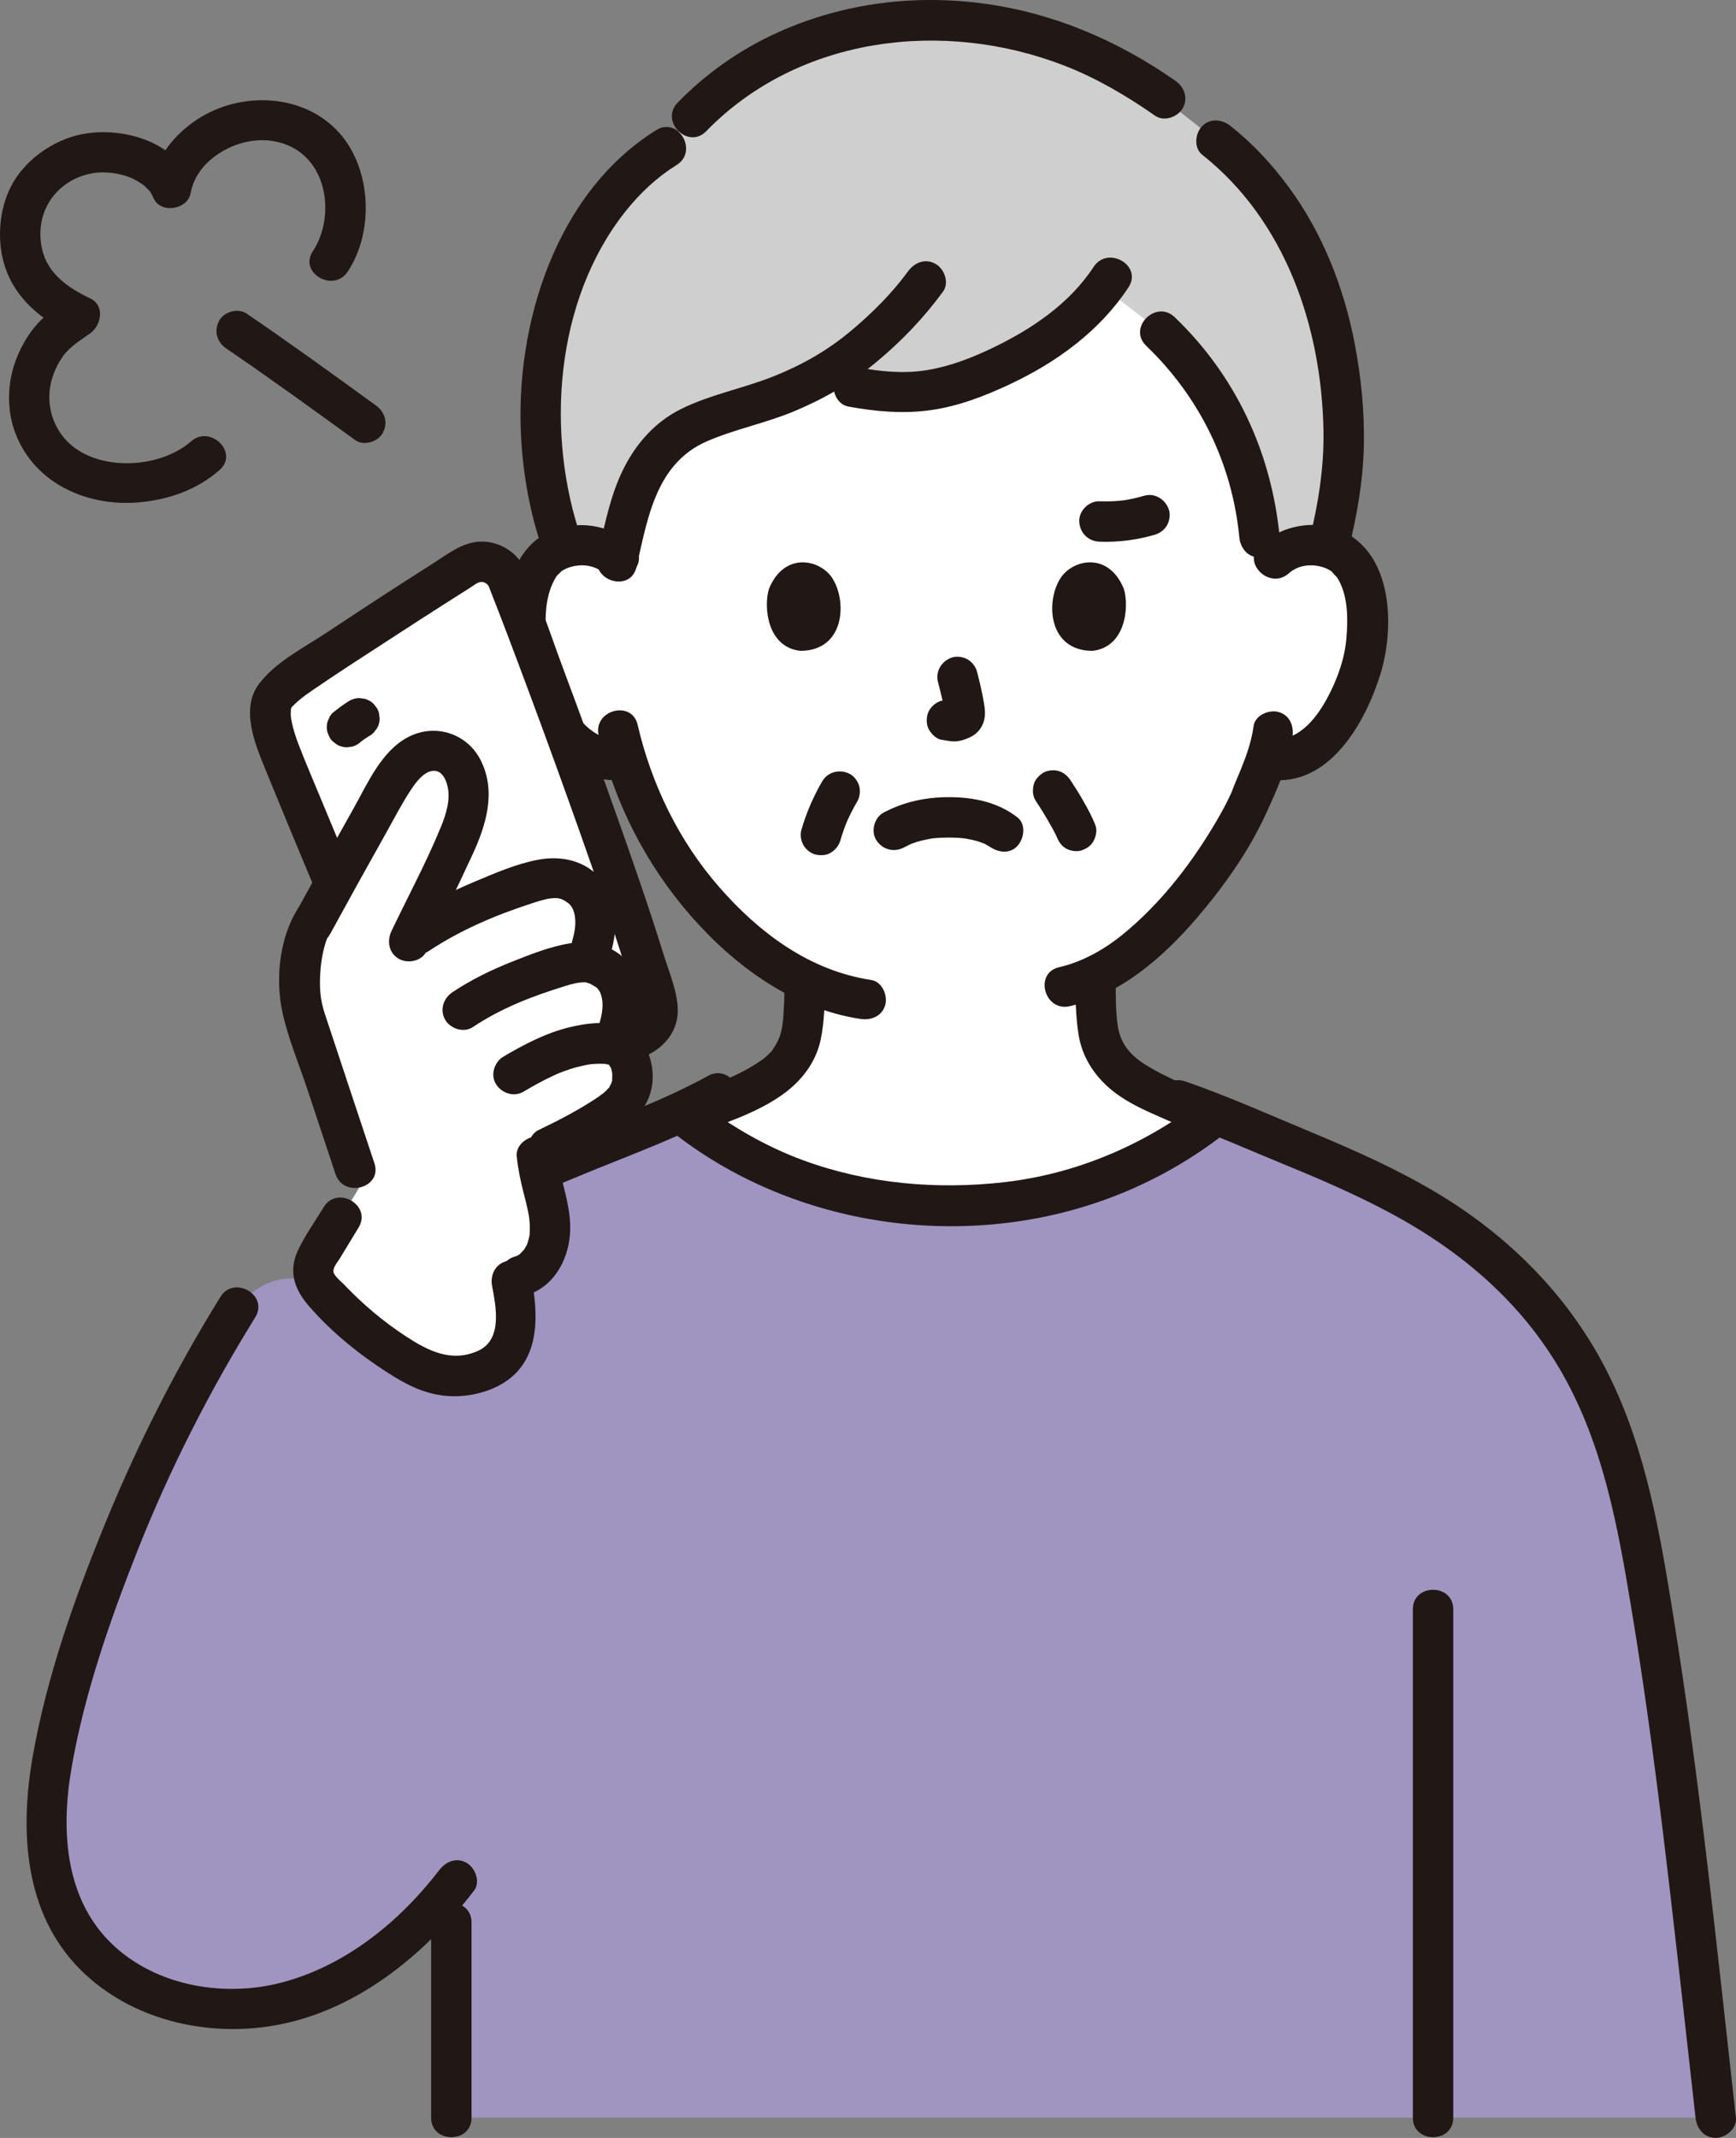<?xml version="1.0" encoding="UTF-8"?><svg id="b" xmlns="http://www.w3.org/2000/svg" width="206.331" height="254.022" viewBox="0 0 206.331 254.022"><rect x="0" y="0" width="206.331" height="254.022" fill="#808080" stroke="none"/><defs><style>.d{fill:none;}.d,.e,.f,.g,.h{stroke-width:0px;}.e{fill:#a095c1;}.f{fill:#fff;}.g{fill:#cfcfcf;}.h{fill:#211715;}</style></defs><g id="c"><path class="f" d="M151.489,66.422c1.281-1.231,3.007-1.694,4.484-1.642,3.215.113,4.582,1.852,5.171,2.873,1.757,3.047,1.683,8.662.503,12.136-.835,2.46-2.203,6.224-5.502,8.923-1.359,1.112-3.359,1.845-5.272,1.522,0,0-.13-.022-.363-.061-.625,1.822-1.405,3.442-1.669,4.242-1.36,3.691-9.026,16.863-18.63,21.513,0,1.723-.03,2.452.13,4.724.08,1.07.16,2.23.56,3.27.53,1.37,1.25,2.56,2.4,3.5,1.37,1.11,2.78,1.88,4.29,2.57,0,0,4.021,1.766,6.471,2.846-9.668,7.493-20.409,10.394-31.191,10.394-11.105,0-21.709-2.956-31.446-10.582,2.28-.87,5.696-2.178,5.696-2.178,1.96-.81,3.7-1.68,5.42-3.05,1.15-.94,1.87-2.13,2.39-3.5.4-1.04.48-2.2.57-3.27.15-2.008.13-2.808.14-4.145-4.603-2.212-8.853-5.791-12.58-10.252-4.507-5.395-7.155-11.188-8.67-16.08-2,.457-4.139-.293-5.569-1.463-3.298-2.699-4.667-6.463-5.502-8.923-1.179-3.474-1.254-9.089.503-12.136.589-1.021,1.956-2.759,5.171-2.873,1.477-.052,3.203.41,4.484,1.642,0,0-9.759-40.144,39.005-40.144s39.005,40.144,39.005,40.144Z"/><path class="e" d="M203.921,251.622c-3.298-29.427-5.255-48.047-9.007-68.593-1.687-9.239-4.413-17.477-9.583-24.897-9.25-13.27-23.25-18.51-36.95-24.07-1.61-.65-2.74-1.14-3.82-1.6-9.801,7.768-20.723,10.766-31.691,10.766-11.327,0-22.132-3.069-32.03-11.046-1.203.551-2.546,1.134-4.204,1.842-4.368,1.736-8.568,3.402-12.54,5.129.237,1.154.557,2.296.825,3.446.402,1.725.659,3.537.238,5.257-.505,2.06-2.167,3.968-4.436,3.891.346,1.84.741,3.715.583,5.589-.146,1.729-.824,3.487-2.182,4.567-.529.421-1.142.725-1.774.964-2.085.787-4.454.86-6.542.08-.821-.307-1.59-.739-2.341-1.19-3.655-2.198-6.991-4.926-9.872-8.071-.271-.295-.541-.609-.773-.942-5.759-2.836-9.555,2.564-9.555,2.564-9.092,14.634-16.029,30.6-20.518,47.226-2.354,8.718-3.89,18.583.772,26.321,4.672,7.754,14.821,11.131,23.727,9.443,8.573-1.625,15.961-7.227,21.397-14.067-.002,12.814-.002,27.391-.002,27.391h150.277Z"/><path class="g" d="M144.763,47.981c-1.793-3.087-4.067-5.958-6.838-8.595,0,0-3.513-2.721-6.734-5.217-3.71,4.954-9.503,8.326-14.85,10.498-6.966,2.83-11.709,2.185-19.277.36-1.717.88-3.546,1.638-5.131,2.259-3.563,1.396-7.677,2.036-10.947,4.024-2.688,1.634-4.512,4.426-5.574,7.387-.645,1.799-1.666,6.23-2.079,8.044-1.264-1.215-2.967-1.671-4.425-1.62-.7.025-1.311.127-1.844.285-1.536-3.988-2.776-10.413-2.783-15.145-.025-16.521,6.987-27.856,14.926-32.728,7.143-9.94,19.886-15.791,33.334-15.12,9.46.472,17.064,3.479,23.747,7.776,4.565,3.578,8.29,6.497,8.29,6.497,8.087,6.337,14.422,17.518,15.087,33.262.224,5.309-.4,9.639-1.868,15.426-.507-.138-1.083-.23-1.737-.253-1.457-.051-3.16.405-4.425,1.62,0,0-.766.736-1.532,1.473-.202-2.185-.404-4.371-.404-4.371-.533-5.769-2.157-11.076-4.936-15.861Z"/><path class="h" d="M77.993,15.462c-11.925,7.416-16.794,23.094-16.061,36.49.247,4.519,1.082,9.125,2.565,13.405,1.006,2.901,5.644,1.654,4.629-1.276-4.318-12.456-3.209-28.281,5.141-38.871,1.793-2.274,3.85-4.173,6.15-5.604,2.618-1.628.211-5.782-2.423-4.145h0Z"/><path class="h" d="M139.699,9.598c-6.844-4.79-14.54-8.079-22.848-9.182-8.597-1.141-17.299.05-25.152,3.785-4.148,1.973-7.952,4.703-11.155,7.995-2.155,2.216,1.235,5.613,3.394,3.394,10.991-11.299,28.209-13.355,42.536-7.804,3.842,1.489,7.433,3.599,10.802,5.956,1.063.744,2.667.193,3.284-.861.7-1.197.204-2.538-.861-3.284h0Z"/><path class="h" d="M160.276,65.357c.99-4.049,1.73-8.175,1.823-12.352.091-4.09-.325-8.226-1.099-12.241-1.274-6.616-3.835-13.131-7.857-18.571-1.987-2.688-4.243-5.131-6.868-7.206-1.016-.803-2.403-.991-3.394,0-.834.834-1.022,2.586,0,3.394,9.87,7.805,14.172,20.406,14.418,32.678.089,4.435-.602,8.725-1.652,13.021-.733,3,3.894,4.28,4.629,1.276h0Z"/><path class="h" d="M136.228,41.083c6.344,6.092,10.222,13.991,11.071,22.759.125,1.29,1.014,2.4,2.4,2.4,1.201,0,2.526-1.102,2.4-2.4-.973-10.045-5.172-19.138-12.477-26.153-2.229-2.14-5.627,1.249-3.394,3.394h0Z"/><path class="h" d="M129.984,31.712c-2.893,4.408-7.421,7.432-12.107,9.672-2.453,1.172-5.032,2.159-7.726,2.598-2.669.435-5.412.176-8.054-.305-1.274-.232-2.588.349-2.952,1.676-.32,1.165.394,2.719,1.676,2.952,3.267.596,6.502.889,9.804.425,3.274-.46,6.348-1.645,9.329-3.039,5.586-2.611,10.757-6.35,14.174-11.557,1.7-2.59-2.455-4.997-4.145-2.423h0Z"/><path class="h" d="M107.936,32.23c-1.951,2.656-4.255,4.953-6.777,7.066-2.803,2.349-5.781,4.043-9.176,5.403-3.595,1.44-7.451,2.15-10.945,3.853-3.548,1.73-6.01,4.811-7.506,8.406-1.211,2.91-1.814,6.081-2.514,9.144-.687,3.007,3.94,4.291,4.629,1.276,1.321-5.782,2.306-12.304,8.375-14.944,3.331-1.449,6.95-2.146,10.313-3.546,3.616-1.506,6.728-3.309,9.749-5.807s5.667-5.256,7.997-8.429c.768-1.045.175-2.678-.861-3.284-1.218-.712-2.514-.187-3.284.861h0Z"/><path class="h" d="M97.733,92.826c-1.058,1.8-1.895,3.753-2.479,5.757-.173.593-.068,1.32.242,1.849.291.498.862.973,1.434,1.103.614.14,1.304.11,1.849-.242.53-.342.924-.819,1.103-1.434.246-.846.54-1.676.881-2.489l-.242.573c.393-.927.845-1.827,1.356-2.695.315-.536.407-1.25.242-1.849-.153-.557-.584-1.16-1.103-1.434-1.153-.609-2.604-.295-3.284.861h0Z"/><path class="h" d="M123.09,95.13c.492.74.963,1.494,1.408,2.263.435.751.878,1.514,1.226,2.31l-.242-.573c.033.08.065.16.096.241.227.599.532,1.1,1.103,1.434.514.301,1.273.429,1.849.242.581-.188,1.141-.548,1.434-1.103.285-.54.468-1.254.242-1.849-.392-1.035-.923-2.006-1.472-2.964-.472-.824-.974-1.632-1.5-2.423-.347-.521-.818-.933-1.434-1.103-.574-.158-1.339-.087-1.849.242-.512.33-.964.822-1.103,1.434s-.116,1.312.242,1.849h0Z"/><path class="h" d="M111.492,81.066c.335,1.276.656,2.571.847,3.877l-.086-.638c.023.179.033.355.015.535l.086-.638c-.013.083-.031.161-.059.241l.242-.573c-.025.056-.051.104-.085.155l.375-.486c-.04.048-.078.086-.127.125l.486-.375c-.098.063-.201.114-.307.163l.573-.242c-.169.071-.337.122-.518.151l.638-.086c-.163.019-.323.018-.486,0l.638.086c-.183-.026-.363-.07-.546-.095-.319-.1-.638-.114-.957-.043-.319.014-.617.109-.892.285-.498.291-.973.862-1.103,1.434-.14.614-.11,1.304.242,1.849.312.484.835,1.022,1.434,1.103.453.061.894.175,1.355.196.727.032,1.396-.194,2.044-.493.809-.373,1.443-1.123,1.658-1.993.183-.74.107-1.358-.019-2.1-.211-1.249-.5-2.487-.821-3.712-.152-.579-.588-1.133-1.103-1.434s-1.273-.429-1.849-.242c-1.25.404-2.018,1.651-1.676,2.952h0Z"/><path class="h" d="M91.391,69.978c-.647,2.104-.225,6.944,3.76,7.356,5.268-.032,5.548-5.883,3.775-8.634-1.452-2.253-5.721-3.189-7.535,1.279Z"/><path class="h" d="M133.577,69.978c.648,2.104.226,6.944-3.76,7.355-5.268-.032-5.549-5.883-3.775-8.634,1.452-2.252,5.721-3.189,7.535,1.279Z"/><path class="h" d="M148.994,86.274c-.238,1.754-.815,3.421-1.477,5.056-.251.619-.522,1.231-.768,1.852-.09.227-.534,1.334-.216.606-.738,1.689-1.648,3.303-2.612,4.872-2.81,4.577-6.22,8.878-10.387,12.295-2.271,1.862-4.832,3.312-7.662,3.97-3.007.7-1.734,5.329,1.276,4.629,6.008-1.398,11.022-5.751,14.956-10.312,3.253-3.771,6.276-8.008,8.36-12.553,1.316-2.87,2.733-6.006,3.158-9.141.174-1.283-.309-2.577-1.676-2.952-1.119-.307-2.777.383-2.952,1.676h0Z"/><path class="h" d="M71.156,87.395c1.838,7.893,5.579,15.263,10.905,21.373,5.227,5.998,12.175,11.095,20.206,12.3,1.28.192,2.58-.321,2.952-1.676.311-1.133-.387-2.759-1.676-2.952-7.313-1.097-13.329-5.606-18.088-11.066-4.787-5.493-8.023-12.179-9.67-19.255-.7-3.007-5.33-1.734-4.629,1.276h0Z"/><path class="h" d="M75.176,64.725c-2.761-2.464-6.723-3.038-10.076-1.426-2.426,1.166-3.866,3.531-4.498,6.076-1.441,5.802.006,12.436,3.304,17.379,2.263,3.391,5.841,6.444,10.189,5.88,1.285-.167,2.4-.984,2.4-2.4,0-1.167-1.106-2.568-2.4-2.4-3.206.416-5.37-2.167-6.79-4.73-1.198-2.162-2.125-4.675-2.351-7.146s-.199-5.313,1.177-7.466c.093-.133.068-.107-.074.079.07-.087.143-.172.22-.253.061-.06.545-.511.36-.369.427-.327.902-.521,1.42-.645,1.3-.312,2.713-.088,3.726.815,2.299,2.051,5.705-1.332,3.394-3.394h0Z"/><path class="h" d="M153.186,68.119c1.013-.904,2.426-1.125,3.726-.815.515.122.997.321,1.42.645-.134-.103.766.913.453.464,1.465,2.104,1.454,5.098,1.23,7.545-.221,2.417-1.116,4.866-2.268,6.992-1.417,2.615-3.604,5.308-6.873,4.884-1.288-.167-2.4,1.223-2.4,2.4,0,1.436,1.109,2.232,2.4,2.4,7.094.921,11.411-6.78,13.184-12.501,1.577-5.089,1.564-12.963-3.303-16.329-3.337-2.308-8.028-1.698-10.963.921-2.31,2.061,1.095,5.446,3.394,3.394h0Z"/><path class="h" d="M82.059,134.966c3.671-1.401,7.674-2.587,10.906-4.88,2.266-1.608,4.011-3.821,4.586-6.598.472-2.28.475-4.666.49-6.986.008-1.297-1.109-2.4-2.4-2.4-1.308,0-2.391,1.098-2.4,2.4-.006.851-.005,1.702-.042,2.553-.042.95-.104,2.208-.225,2.882-.219,1.223-.474,1.781-1.143,2.788-.348.523.204-.153-.243.296-.181.182-.352.365-.545.536-.284.251-.751.568-1.18.844-2.792,1.794-5.883,2.717-9.079,3.937-1.21.462-2.043,1.617-1.676,2.952.318,1.159,1.735,2.141,2.952,1.676h0Z"/><path class="h" d="M127.811,115.932c-.002,2.289.021,4.583.355,6.853.44,2.99,2.133,5.416,4.531,7.177,1.448,1.063,3.057,1.827,4.693,2.546,1.823.801,3.647,1.603,5.469,2.406,1.185.522,2.577.347,3.284-.861.597-1.02.331-2.758-.861-3.284-3.048-1.343-6.348-2.499-9.177-4.282-1.89-1.191-2.97-2.591-3.264-4.66-.267-1.876-.231-3.949-.23-5.896,0-1.297-1.104-2.4-2.4-2.4s-2.399,1.098-2.4,2.4h0Z"/><path class="h" d="M80.539,134.984c14.101,10.763,33.652,13.583,50.379,7.71,5.032-1.767,9.737-4.292,13.994-7.5,1.033-.779,1.57-2.072.861-3.284-.596-1.018-2.242-1.646-3.284-.861-6.747,5.085-14.658,8.44-23.079,9.411-8.035.926-16.286.206-23.903-2.58-4.527-1.656-8.721-4.122-12.545-7.041-1.031-.787-2.686-.161-3.284.861-.722,1.235-.173,2.495.861,3.284h0Z"/><path class="h" d="M52.685,147.614c5.369-3.284,11.143-5.838,16.957-8.216,5.706-2.334,11.523-4.443,16.937-7.422,2.707-1.489.288-5.636-2.423-4.145-5.32,2.927-11.036,4.976-16.636,7.285-5.91,2.437-11.794,5.011-17.258,8.353-2.631,1.609-.222,5.762,2.423,4.145h0Z"/><path class="d" d="M51.432,145.567c7.139-4.405,15.804-7.807,25.204-11.543,3.892-1.662,6.049-2.637,8.732-4.121"/><path class="h" d="M26.195,154.096c-5.287,8.534-9.828,17.493-13.638,26.78-3.669,8.943-7.03,18.378-8.686,27.929-1.535,8.846-.99,18.618,5.756,25.297,5.85,5.792,14.575,7.898,22.563,6.632,9.925-1.573,18.193-8.339,24.152-16.093.79-1.029.158-2.688-.861-3.284-1.238-.724-2.491-.17-3.284.861-4.738,6.165-11.224,11.427-18.861,13.381-6.55,1.676-14.228.462-19.425-4.067-6.187-5.391-6.729-13.847-5.412-21.451,1.527-8.819,4.556-17.525,7.839-25.827,3.814-9.643,8.541-18.922,14.001-27.735,1.631-2.633-2.519-5.046-4.145-2.423h0Z"/><path class="h" d="M206.321,251.622c-2.23-19.901-4.256-39.852-7.443-59.629-1.579-9.8-3.216-19.631-7.661-28.614-4.54-9.173-11.751-16.448-20.497-21.67-4.656-2.779-9.617-4.986-14.614-7.072-5.037-2.103-10.081-4.358-15.237-6.15-2.924-1.016-4.18,3.619-1.276,4.629,4.443,1.544,8.762,3.493,13.115,5.274,4.223,1.728,8.417,3.542,12.444,5.691,8.502,4.538,15.766,10.705,20.563,19.161,4.829,8.513,6.557,18.101,8.143,27.636,1.41,8.478,2.578,16.993,3.629,25.523,1.445,11.728,2.718,23.477,4.034,35.22.144,1.288,1,2.4,2.4,2.4,1.185,0,2.545-1.104,2.4-2.4h0Z"/><path class="h" d="M51.243,228.412v23.21c0,3.089,4.8,3.094,4.8,0v-23.21c0-3.089-4.8-3.094-4.8,0h0Z"/><path class="h" d="M172.724,251.622c0-16.093,0-32.186,0-48.279,0-4.044,0-8.087,0-12.131,0-3.089-4.8-3.094-4.8,0,0,16.36,0,32.719,0,49.079,0,3.777,0,7.554,0,11.331,0,3.089,4.8,3.094,4.8,0h0Z"/><path class="f" d="M51.369,132.832c-5.327-12.852-14.798-35.355-17.995-43.227-.785-1.934-1.576-4.536-1.069-6.217.51-1.692,4.894-4.256,6.549-5.362,5.491-3.668,11.033-7.261,16.624-10.778,1.727-1.086,4.041-.362,4.81,1.527,2.728,6.699,15.215,40.188,17.77,50.504.374,1.51-.355,3.076-1.751,3.762l-21.352,9.79h-3.586Z"/><path class="h" d="M53.683,132.194c-5.142-12.403-10.361-24.773-15.504-37.175-.883-2.129-1.796-4.25-2.63-6.4-.336-.866-.635-1.753-.838-2.66-.08-.357-.14-.706-.158-1.07-.008-.166.047-.951.018-.745-.044.311.16-.107.005.003-.183.13.087-.1.11-.125.244-.276.521-.527.798-.768.529-.461,1.104-.862,1.682-1.259,3.208-2.2,6.498-4.297,9.757-6.421,2.024-1.319,4.055-2.628,6.093-3.927.951-.606,1.903-1.21,2.857-1.812.525-.331,1.035-.809,1.582-.665.173.045.278.144.419.222.095.053.135.201.201.29.003.004-.119-.283-.041-.125.141.286.241.6.359.896.281.71.558,1.422.834,2.134.776,2.007,1.538,4.019,2.295,6.032,2.036,5.419,4.031,10.853,5.984,16.302s3.876,10.918,5.673,16.424c.689,2.112,1.363,4.229,1.973,6.365.197.69.583,1.545.604,2.265.018.606-.364.843-.857,1.083-6.76,3.292-13.687,6.276-20.522,9.41l-.632.29c-1.178.54-1.469,2.244-.861,3.284.708,1.21,2.101,1.403,3.284.861,6.863-3.147,13.726-6.294,20.589-9.441,2.209-1.013,3.837-2.918,3.798-5.486-.033-2.15-1.044-4.511-1.675-6.543-1.728-5.563-3.65-11.067-5.595-16.557-2.083-5.88-4.222-11.74-6.405-17.584-1.454-3.893-2.739-7.967-4.518-11.729-.886-1.875-2.811-3.129-4.883-3.211-2.339-.093-4.197,1.44-6.07,2.631-4.214,2.678-8.401,5.401-12.558,8.166-2.72,1.809-6.046,3.451-8.052,6.091-2.238,2.945-.51,7.118.723,10.131,5.161,12.613,10.486,25.158,15.723,37.739.605,1.453,1.209,2.906,1.811,4.359.496,1.196,1.591,2.05,2.952,1.676,1.131-.311,2.176-1.747,1.676-2.952h0Z"/><path class="f" d="M42.79,140.687l.058.175c-3.179,5.228-3.191,5.247-4.788,7.872-.436.716-.886,1.484-.869,2.322.02,1.016.718,1.879,1.404,2.629,2.881,3.145,6.217,5.873,9.872,8.071.751.452,1.52.883,2.341,1.19,2.087.781,4.457.707,6.541-.08.632-.239,1.245-.543,1.774-.964,1.358-1.08,2.037-2.838,2.182-4.567.158-1.874-.237-3.749-.583-5.589,2.269.077,3.931-1.832,4.436-3.891.422-1.72.164-3.533-.238-5.257-.431-1.851-1.028-3.677-1.13-5.579,3.118-1.467,5.372-2.564,8.335-4.485,2.166-1.405,3.421-2.87,2.951-5.692-.141-.845-.723-2.275-2.224-2.698l.701-1.875c.466-1.58.647-3.297.14-4.864-.508-1.567-1.735-2.511-3.386-2.984-.172-.049-.363-.08-.567-.089l.568-1.823c.48-1.628.667-3.397.144-5.012s-1.788-2.587-3.489-3.075c-1.028-.295-2.694.062-3.715.381-5.097,1.595-10.639,3.96-14.575,6.882,1.655-3.467,3.309-6.935,4.964-10.402,1.097-2.299,2.22-4.726,2.056-7.268-.165-2.542-1.652-4.887-4.198-4.827-2.567.061-4.288,2.572-5.555,4.806-2.789,4.92-5.542,9.861-8.256,14.823-2.18,2.783-2.491,8.975-1.555,11.795,2.018,6.081,4.037,12.161,6.055,18.242l.604,1.833Z"/><path class="h" d="M36.076,107.012c-2.837,3.61-3.467,9.156-2.447,13.559.694,2.996,1.936,5.947,2.904,8.865,1.113,3.352,2.225,6.704,3.338,10.056.968,2.918,5.606,1.667,4.629-1.276-1.967-5.925-3.945-11.846-5.9-17.774-.577-1.749-.654-3.234-.511-5.164.12-1.608.569-3.84,1.381-4.872.8-1.018.993-2.401,0-3.394-.832-.832-2.589-1.025-3.394,0h0Z"/><path class="h" d="M39.238,110.976c2.181-3.992,4.384-7.971,6.612-11.936.984-1.752,1.908-3.565,3.018-5.241.605-.913,1.541-2.146,2.628-2.21.873-.051,1.431.725,1.693,1.82.376,1.575-.16,3.32-.775,4.822-1.726,4.216-3.926,8.293-5.888,12.404-.558,1.169-.323,2.591.861,3.284,1.047.612,2.723.314,3.284-.861,1.825-3.824,3.693-7.631,5.471-11.477,1.627-3.518,2.848-7.468,1.029-11.171-1.604-3.264-5.435-4.512-8.659-2.831-3.183,1.66-4.813,5.494-6.483,8.462-2.338,4.156-4.649,8.327-6.936,12.512-1.482,2.712,2.661,5.137,4.145,2.423h0Z"/><path class="h" d="M72.624,113.148c.814-2.907.863-6.304-1.205-8.716-1.88-2.193-4.68-2.787-7.416-2.287-2.599.475-5.18,1.604-7.605,2.622-2.736,1.15-5.401,2.455-7.877,4.1-1.078.716-1.542,2.119-.861,3.284.627,1.071,2.199,1.581,3.284.861,3.769-2.504,7.968-4.284,12.26-5.675.752-.244,1.642-.54,2.364-.604.832-.073,1.197.017,1.927.545.428.31.708.824.827,1.559.166,1.026-.05,2.051-.326,3.035-.834,2.979,3.795,4.251,4.629,1.276h0Z"/><path class="h" d="M75.869,122.908c.801-2.851.823-6.122-1.164-8.502-1.729-2.07-4.41-2.728-6.98-2.316-2.377.381-4.766,1.341-6.995,2.229-2.437.97-4.766,2.118-6.952,3.572-1.078.717-1.542,2.119-.861,3.284.626,1.07,2.2,1.582,3.284.861,3.447-2.293,7.045-3.658,10.98-4.88.87-.27,1.53-.436,2.282-.439.37-.002-.367-.158.208.019.065.02.61.205.459.143.03.012.751.438.75.437.133.111.242.254.39.499.072.146.08.141.025-.013l.086.242c.065.204.139.433.174.638.169.987-.047,1.999-.314,2.95-.837,2.979,3.793,4.25,4.629,1.276h0Z"/><path class="h" d="M61.418,137.408c.145,1.456.442,2.865.803,4.28.175.687.356,1.374.501,2.068.073.348.145.699.192,1.051-.04-.297.036.461.041.554.018.308.024.617.013.926-.006.176-.018.351-.035.526.031-.202.02-.154-.032.145-.068.289-.147.566-.236.848-.098.258-.097.257.003-.002-.044.093-.092.185-.143.275-.116.211-.242.416-.385.61.318-.432-.23.201-.301.275-.207.177-.202.178.014.003-.11.077-.223.148-.34.214-.245.122-.236.126.027.013-.127.048-.256.088-.387.122-1.206.345-2.078,1.71-1.676,2.952.397,1.227,1.659,2.046,2.952,1.676,3.273-.937,5.048-4.031,5.313-7.263.137-1.662-.185-3.37-.571-4.981-.176-.733-.374-1.46-.551-2.193-.094-.387-.183-.775-.26-1.166-.093-.474-.123-.707-.146-.935-.124-1.245-1.015-2.462-2.4-2.4-1.194.053-2.533,1.062-2.4,2.4h0Z"/><path class="h" d="M38.477,143.429c-1.036,1.703-2.262,3.398-3.094,5.21-1.109,2.414-.39,4.538,1.258,6.458,2.87,3.344,6.505,6.211,10.25,8.511,1.977,1.214,4.018,2.107,6.354,2.265,2.282.154,4.834-.399,6.762-1.658,4.334-2.829,3.95-8.231,3.11-12.68-.241-1.274-1.776-1.999-2.952-1.676-1.336.367-1.918,1.674-1.676,2.952.473,2.507,1.249,6.397-1.691,7.703-3.151,1.4-5.92-.005-8.564-1.736-2.688-1.76-5.145-3.839-7.359-6.165-.307-.322-1.126-.973-1.238-1.459-.118-.512.47-1.164.729-1.591.75-1.238,1.504-2.473,2.256-3.71,1.609-2.646-2.54-5.061-4.145-2.423h0Z"/><path class="h" d="M66.416,138.423c2.517-1.207,5.029-2.493,7.327-4.087,2.183-1.514,3.782-3.518,3.832-6.282.048-2.616-1.215-5.178-3.768-6.117-1.825-.671-4.178-.339-6.017.096-2.823.668-5.488,2.046-7.965,3.52-1.079.642-1.567,2.188-.861,3.284.7,1.086,2.129,1.548,3.284.861,1.071-.637,2.161-1.243,3.287-1.778.229-.109.459-.215.691-.317.096-.042.192-.085.289-.126-.43.184-.1.043-.01.009.442-.166.881-.336,1.331-.48.782-.25,1.57-.418,2.376-.566.264-.049-.287.035-.274.037.077.01.203-.023.286-.031.163-.015.326-.027.489-.036.334-.018.669-.021,1.004-.009.172.006.343.016.515.03-.603-.048.344.134.01.017-.36-.126.049.018.032.028l.072.044c.151.096.102.051-.148-.136.041,0,.146.136.178.162.405.333-.079-.014-.021-.073,0,0,.237.388.27.443.28.471-.081-.352-.001-.004.031.134.073.277.112.409.017.058.06.304.018.053-.052-.308.018.288.019.296.01.215-.03.449-.006.659.034.299.027-.223.036-.199.019.047-.051.266-.067.332-.022.091-.207.694-.086.332.108-.321-.141.227-.211.351-.279.492.218-.196-.062.097-.136.142-.265.287-.408.423-.149.141-.31.266-.461.403.435-.393-.218.148-.343.232-2.269,1.53-4.703,2.797-7.168,3.978-1.135.544-1.524,2.256-.861,3.284.752,1.166,2.07,1.443,3.284.861h0Z"/><path class="h" d="M42.94,88.091c.092-.075.186-.149.28-.222l-.486.375c.384-.297.784-.572,1.198-.826.28-.151.504-.357.673-.618.212-.232.355-.504.43-.816.1-.319.114-.638.043-.957-.014-.319-.109-.617-.285-.892l-.375-.486c-.299-.297-.652-.503-1.059-.617l-.638-.086c-.433.001-.837.111-1.211.328-.689.424-1.336.913-1.963,1.424-.234.217-.399.475-.496.772-.15.286-.219.594-.207.925-.012.33.056.639.207.925.097.298.262.555.496.772l.486.375c.374.217.778.326,1.211.328l.638-.086c.407-.114.76-.32,1.059-.617h0Z"/><path class="h" d="M107.442,100.694c.287-.151.576-.296.87-.434.512-.241-.518.184.07-.024.213-.075.424-.152.64-.218.585-.179,1.18-.291,1.781-.401-.337.061-.224.026.047-.003.175-.019.351-.035.526-.048.424-.031.85-.047,1.275-.049.397-.002.793.007,1.189.03.183.011.365.024.547.041.086.008.769.113.171.011.595.102,1.182.215,1.759.395.243.076.482.196.726.26-.061-.016-.507-.242-.23-.092.1.054.206.099.307.152.148.078.294.161.436.25.2.126.729.536-.024-.05.988.77,2.444,1.035,3.394,0,.79-.861,1.058-2.57,0-3.394-2.3-1.792-5.15-2.384-8.03-2.403-2.778-.018-5.422.535-7.878,1.832-1.112.587-1.542,2.227-.861,3.284.729,1.131,2.094,1.489,3.284.861h0Z"/><path class="h" d="M135.985,58.906c-.91.268-1.836.467-2.776.596l.638-.086c-1.053.138-2.114.187-3.175.146-1.256-.049-2.456,1.139-2.4,2.4.06,1.342,1.054,2.348,2.4,2.4,2.21.086,4.468-.202,6.589-.827.586-.173,1.124-.572,1.434-1.103.301-.514.429-1.273.242-1.849-.395-1.219-1.662-2.057-2.952-1.676h0Z"/><path class="h" d="M44.639,48.146c-5.07-3.674-10.141-7.357-15.318-10.879-1.041-.708-2.706-.231-3.284.861-.642,1.216-.25,2.528.861,3.284,5.177,3.522,10.248,7.205,15.318,10.879,1.02.739,2.719.208,3.284-.861.658-1.244.228-2.495-.861-3.284h0Z"/><path class="h" d="M41.333,32.265c3.145-4.748,2.82-12.161-.977-16.441-4.22-4.757-11.732-5.015-16.863-1.667-2.653,1.731-4.877,4.372-5.474,7.551l4.387-.573c-2.078-4.768-8.886-6.252-13.443-5.008-3.069.838-6.064,3.035-7.575,5.869-1.542,2.891-1.806,6.707-.761,9.808,1.233,3.66,4.287,6.191,7.673,7.798v-4.145c-1.256.905-2.613,1.696-3.682,2.833-1.211,1.287-2.086,2.814-2.717,4.457-1.062,2.766-1.122,6.039-.043,8.809,2.345,6.018,8.722,8.736,14.889,8.112,3.459-.35,6.715-1.512,9.352-3.825,2.327-2.041-1.079-5.425-3.394-3.394-3.563,3.125-10.49,3.592-14.2.469-1.922-1.618-2.874-4.088-2.595-6.581.156-1.399.725-2.792,1.527-3.942.861-1.234,2.091-1.931,3.285-2.792,1.32-.952,1.78-3.299,0-4.145-2.579-1.225-5.076-2.926-5.728-5.88-.631-2.859.261-5.731,2.605-7.521,1.009-.771,2.108-1.23,3.349-1.468.923-.177,2.246-.118,3.146.091,1.204.28,1.807.518,2.869,1.251.405.28-.156-.166.23.184.187.17.36.349.536.53.401.41-.025-.118.18.238.128.222.248.439.351.675.812,1.862,4.022,1.367,4.387-.573.425-2.26,1.918-3.979,4.052-5.153,2.251-1.238,5.016-1.587,7.435-.603,4.964,2.019,5.63,8.724,3.053,12.614-1.711,2.583,2.445,4.989,4.145,2.423h0Z"/></g></svg>